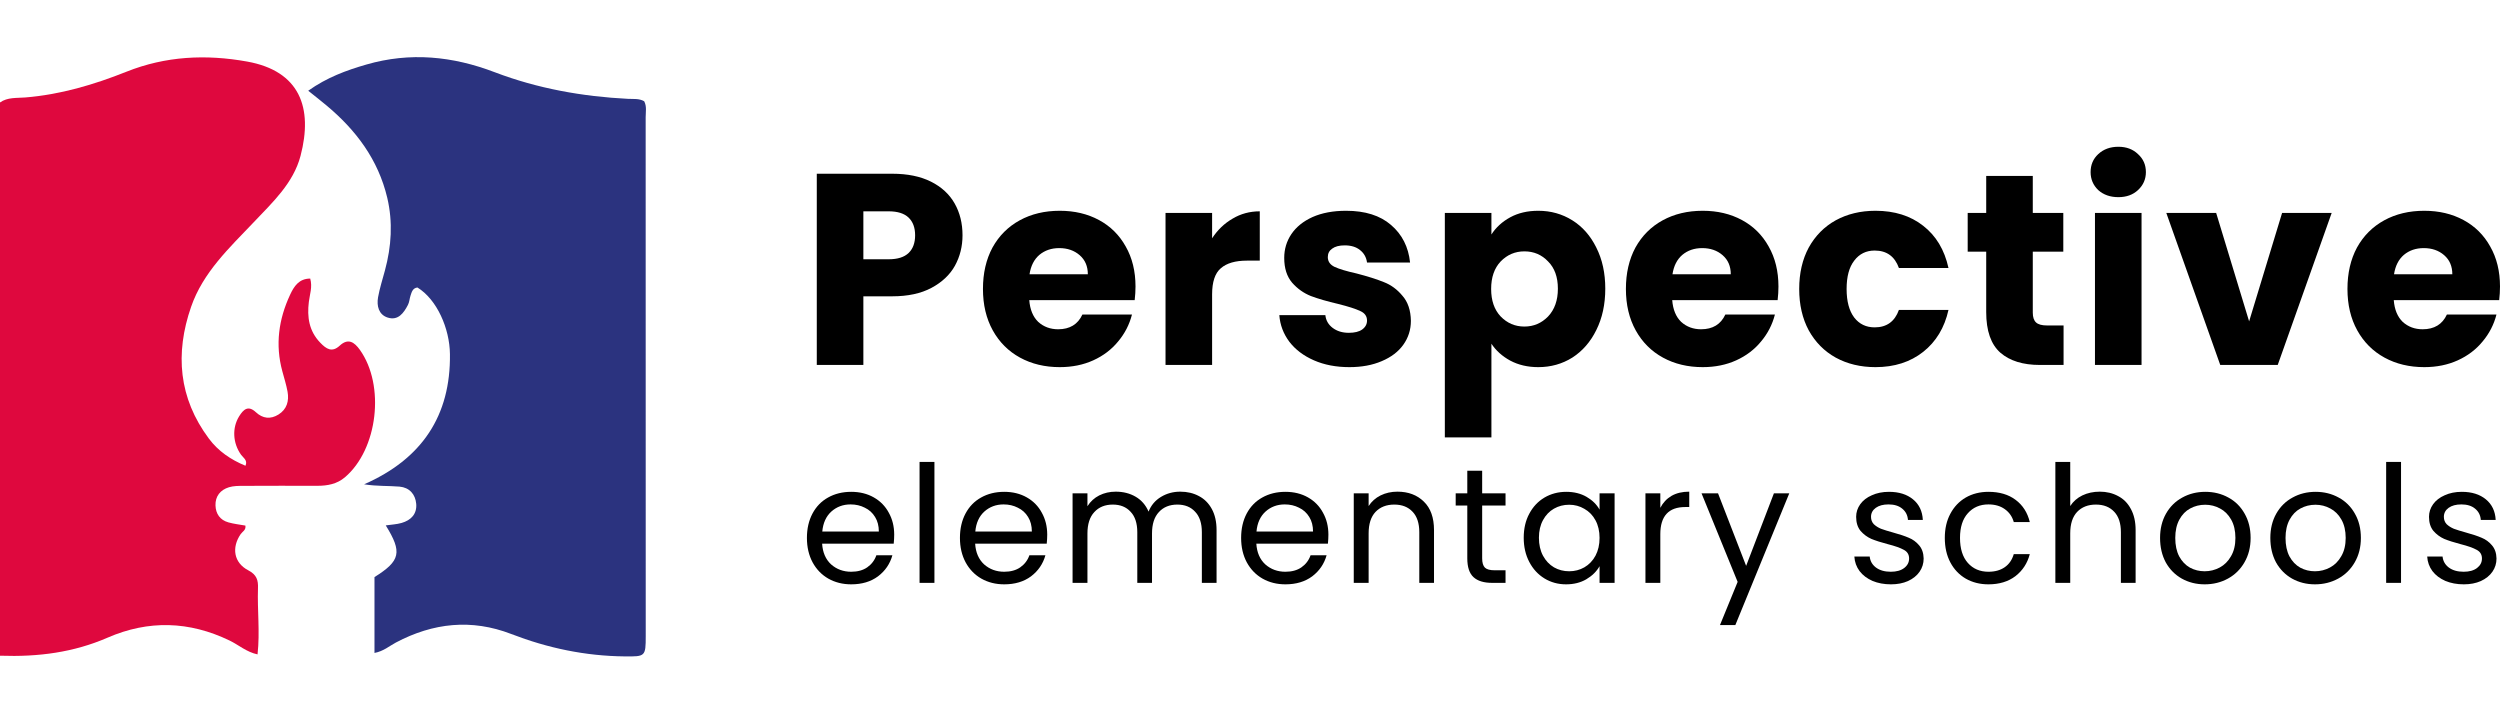 <?xml version="1.0" encoding="UTF-8"?> <svg xmlns="http://www.w3.org/2000/svg" width="350" height="100" viewBox="0 0 350 100" fill="none"><path d="M0 91.799V14.345C1.06 13.594 2.348 13.742 3.521 13.646C8.462 13.244 13.131 11.863 17.695 10.044C23.187 7.85 28.829 7.579 34.602 8.619C41.986 9.948 43.843 15.088 42.074 21.828C41.066 25.64 38.176 28.315 35.539 31.095C32.123 34.688 28.426 38.123 26.753 42.958C24.493 49.479 25.001 55.721 29.249 61.412C30.563 63.169 32.298 64.349 34.365 65.206C34.707 64.428 34.067 64.113 33.743 63.659C32.578 62.015 32.482 59.891 33.48 58.282C34.085 57.312 34.742 56.7 35.828 57.714C36.783 58.606 37.869 58.728 38.981 58.038C40.164 57.303 40.488 56.141 40.26 54.847C40.085 53.877 39.779 52.924 39.525 51.971C38.517 48.264 39.008 44.706 40.611 41.271C41.154 40.099 41.846 39.007 43.431 38.998C43.764 40.195 43.361 41.218 43.239 42.258C42.976 44.383 43.256 46.35 44.842 47.984C45.683 48.859 46.48 49.392 47.557 48.395C48.758 47.285 49.616 47.914 50.378 48.972C53.943 53.955 52.892 62.916 48.285 66.823C47.172 67.767 45.849 68.012 44.43 68.012C40.987 68.004 37.545 68.004 34.102 68.021C33.419 68.021 32.701 68.021 32.061 68.213C30.844 68.581 30.125 69.481 30.169 70.766C30.204 71.929 30.808 72.812 31.982 73.135C32.762 73.354 33.577 73.441 34.356 73.581C34.461 74.219 33.945 74.411 33.699 74.77C32.403 76.649 32.718 78.782 34.751 79.84C35.951 80.469 36.161 81.221 36.117 82.367C36.012 85.4 36.406 88.442 36.056 91.615C34.505 91.283 33.41 90.287 32.14 89.675C26.49 86.947 20.796 86.781 15.058 89.273C10.328 91.327 5.396 91.991 0.009 91.799H0Z" fill="#DF083E"></path><path d="M52.428 91.424V80.793C56.063 78.512 56.343 77.323 54.005 73.555C54.767 73.442 55.52 73.415 56.221 73.214C57.526 72.838 58.385 71.973 58.271 70.548C58.157 69.184 57.307 68.249 55.932 68.126C54.364 67.995 52.77 68.091 50.974 67.803C59.05 64.263 63.106 58.213 62.992 49.567C62.949 45.992 61.179 41.927 58.437 40.248C57.771 40.336 57.64 40.887 57.474 41.385C57.333 41.813 57.316 42.303 57.106 42.696C56.519 43.833 55.73 44.917 54.285 44.462C53.015 44.06 52.717 42.827 52.927 41.621C53.155 40.353 53.558 39.112 53.891 37.862C54.802 34.496 55.021 31.113 54.215 27.686C52.945 22.336 49.835 18.201 45.691 14.748C44.938 14.119 44.158 13.507 43.151 12.703C45.753 10.849 48.486 9.844 51.307 9.031C57.421 7.265 63.36 7.859 69.273 10.115C75.265 12.396 81.528 13.515 87.94 13.839C88.685 13.874 89.473 13.769 90.183 14.171C90.568 14.888 90.393 15.666 90.393 16.418C90.402 40.624 90.402 64.831 90.402 89.046C90.402 91.922 90.332 91.922 87.45 91.896C81.949 91.843 76.684 90.733 71.568 88.757C66.014 86.616 60.636 87.193 55.424 89.955C54.513 90.436 53.707 91.17 52.419 91.415L52.428 91.424Z" fill="#2B337F"></path><path d="M134.753 32.941C134.753 34.492 134.397 35.916 133.685 37.212C132.973 38.484 131.88 39.513 130.405 40.302C128.931 41.09 127.1 41.484 124.914 41.484H120.871V51.094H114.35V24.322H124.914C127.049 24.322 128.855 24.691 130.329 25.428C131.804 26.166 132.91 27.183 133.647 28.479C134.384 29.776 134.753 31.263 134.753 32.941ZM124.418 36.297C125.664 36.297 126.592 36.005 127.202 35.42C127.812 34.835 128.117 34.009 128.117 32.941C128.117 31.873 127.812 31.047 127.202 30.462C126.592 29.878 125.664 29.585 124.418 29.585H120.871V36.297H124.418Z" fill="black"></path><path d="M158.971 40.111C158.971 40.721 158.932 41.357 158.856 42.018H144.097C144.199 43.34 144.619 44.357 145.356 45.069C146.119 45.755 147.047 46.098 148.14 46.098C149.767 46.098 150.898 45.412 151.534 44.039H158.475C158.119 45.437 157.471 46.696 156.53 47.814C155.615 48.933 154.458 49.81 153.059 50.446C151.661 51.081 150.097 51.399 148.369 51.399C146.284 51.399 144.428 50.954 142.801 50.065C141.174 49.175 139.902 47.903 138.987 46.251C138.072 44.598 137.614 42.666 137.614 40.454C137.614 38.242 138.059 36.31 138.949 34.657C139.864 33.005 141.135 31.734 142.763 30.844C144.39 29.954 146.258 29.509 148.369 29.509C150.428 29.509 152.259 29.941 153.86 30.806C155.462 31.67 156.708 32.903 157.598 34.505C158.513 36.106 158.971 37.975 158.971 40.111ZM152.297 38.395C152.297 37.276 151.915 36.386 151.153 35.725C150.39 35.064 149.436 34.734 148.292 34.734C147.199 34.734 146.271 35.051 145.508 35.687C144.771 36.323 144.313 37.225 144.135 38.395H152.297Z" fill="black"></path><path d="M169.695 33.361C170.458 32.191 171.411 31.276 172.555 30.615C173.699 29.928 174.971 29.585 176.369 29.585V36.488H174.576C172.949 36.488 171.729 36.844 170.915 37.556C170.102 38.242 169.695 39.463 169.695 41.217V51.094H163.174V29.814H169.695V33.361Z" fill="black"></path><path d="M188.906 51.399C187.05 51.399 185.397 51.081 183.948 50.446C182.499 49.81 181.355 48.946 180.516 47.853C179.677 46.734 179.206 45.488 179.105 44.115H185.55C185.626 44.852 185.969 45.45 186.579 45.908C187.189 46.365 187.939 46.594 188.829 46.594C189.643 46.594 190.266 46.441 190.698 46.136C191.156 45.806 191.384 45.386 191.384 44.878C191.384 44.268 191.067 43.823 190.431 43.543C189.795 43.238 188.766 42.908 187.342 42.552C185.817 42.196 184.545 41.827 183.528 41.446C182.511 41.039 181.634 40.416 180.897 39.577C180.16 38.712 179.791 37.556 179.791 36.107C179.791 34.886 180.122 33.78 180.783 32.789C181.469 31.772 182.461 30.971 183.757 30.386C185.079 29.801 186.643 29.509 188.448 29.509C191.118 29.509 193.215 30.17 194.74 31.492C196.291 32.814 197.181 34.568 197.41 36.755H191.384C191.283 36.018 190.952 35.433 190.393 35.001C189.859 34.568 189.147 34.352 188.257 34.352C187.495 34.352 186.91 34.505 186.503 34.81C186.096 35.09 185.893 35.484 185.893 35.992C185.893 36.602 186.211 37.06 186.846 37.365C187.507 37.67 188.524 37.975 189.897 38.28C191.473 38.687 192.757 39.094 193.749 39.501C194.74 39.882 195.605 40.518 196.342 41.407C197.105 42.272 197.499 43.441 197.524 44.916C197.524 46.162 197.169 47.281 196.457 48.272C195.77 49.238 194.766 50.001 193.444 50.56C192.147 51.12 190.634 51.399 188.906 51.399Z" fill="black"></path><path d="M208.798 32.827C209.434 31.835 210.311 31.034 211.43 30.424C212.548 29.814 213.858 29.509 215.358 29.509C217.112 29.509 218.701 29.954 220.125 30.844C221.549 31.734 222.667 33.005 223.481 34.657C224.32 36.31 224.739 38.23 224.739 40.416C224.739 42.602 224.32 44.535 223.481 46.213C222.667 47.865 221.549 49.149 220.125 50.065C218.701 50.954 217.112 51.399 215.358 51.399C213.883 51.399 212.574 51.094 211.43 50.484C210.311 49.874 209.434 49.086 208.798 48.12V61.239H202.277V29.814H208.798V32.827ZM218.104 40.416C218.104 38.789 217.646 37.518 216.731 36.602C215.841 35.662 214.735 35.191 213.413 35.191C212.116 35.191 211.01 35.662 210.095 36.602C209.205 37.543 208.76 38.827 208.76 40.454C208.76 42.081 209.205 43.365 210.095 44.306C211.01 45.247 212.116 45.717 213.413 45.717C214.709 45.717 215.815 45.247 216.731 44.306C217.646 43.34 218.104 42.043 218.104 40.416Z" fill="black"></path><path d="M248.983 40.111C248.983 40.721 248.945 41.357 248.869 42.018H234.11C234.212 43.34 234.631 44.357 235.368 45.069C236.131 45.755 237.059 46.098 238.152 46.098C239.779 46.098 240.911 45.412 241.546 44.039H248.487C248.131 45.437 247.483 46.696 246.542 47.814C245.627 48.933 244.47 49.81 243.072 50.446C241.674 51.081 240.11 51.399 238.381 51.399C236.296 51.399 234.44 50.954 232.813 50.065C231.186 49.175 229.915 47.903 229 46.251C228.084 44.598 227.627 42.666 227.627 40.454C227.627 38.242 228.072 36.31 228.961 34.657C229.877 33.005 231.148 31.734 232.775 30.844C234.402 29.954 236.271 29.509 238.381 29.509C240.44 29.509 242.271 29.941 243.873 30.806C245.474 31.67 246.72 32.903 247.61 34.505C248.525 36.106 248.983 37.975 248.983 40.111ZM242.309 38.395C242.309 37.276 241.928 36.386 241.165 35.725C240.402 35.064 239.449 34.734 238.305 34.734C237.212 34.734 236.284 35.051 235.521 35.687C234.784 36.323 234.326 37.225 234.148 38.395H242.309Z" fill="black"></path><path d="M251.889 40.454C251.889 38.242 252.334 36.31 253.224 34.657C254.14 33.005 255.398 31.734 257 30.844C258.627 29.954 260.483 29.509 262.568 29.509C265.237 29.509 267.462 30.208 269.242 31.606C271.047 33.005 272.229 34.975 272.788 37.518H265.847C265.263 35.89 264.131 35.077 262.453 35.077C261.258 35.077 260.305 35.547 259.593 36.488C258.881 37.403 258.525 38.725 258.525 40.454C258.525 42.183 258.881 43.518 259.593 44.458C260.305 45.374 261.258 45.831 262.453 45.831C264.131 45.831 265.263 45.018 265.847 43.391H272.788C272.229 45.882 271.047 47.84 269.242 49.264C267.436 50.687 265.212 51.399 262.568 51.399C260.483 51.399 258.627 50.954 257 50.065C255.398 49.175 254.14 47.903 253.224 46.251C252.334 44.598 251.889 42.666 251.889 40.454Z" fill="black"></path><path d="M288.9 45.564V51.094H285.582C283.217 51.094 281.374 50.522 280.052 49.378C278.73 48.209 278.069 46.314 278.069 43.696V35.229H275.476V29.814H278.069V24.628H284.59V29.814H288.862V35.229H284.59V43.772C284.59 44.408 284.743 44.865 285.048 45.145C285.353 45.425 285.861 45.564 286.573 45.564H288.9Z" fill="black"></path><path d="M296.575 27.602C295.431 27.602 294.49 27.272 293.753 26.611C293.041 25.924 292.685 25.085 292.685 24.094C292.685 23.077 293.041 22.238 293.753 21.577C294.49 20.89 295.431 20.547 296.575 20.547C297.693 20.547 298.609 20.89 299.32 21.577C300.058 22.238 300.426 23.077 300.426 24.094C300.426 25.085 300.058 25.924 299.32 26.611C298.609 27.272 297.693 27.602 296.575 27.602ZM299.816 29.814V51.094H293.295V29.814H299.816Z" fill="black"></path><path d="M314.877 44.992L319.492 29.814H326.433L318.881 51.094H310.835L303.284 29.814H310.263L314.877 44.992Z" fill="black"></path><path d="M350 40.111C350 40.721 349.962 41.357 349.886 42.018H335.127C335.228 43.34 335.648 44.357 336.385 45.069C337.148 45.755 338.076 46.098 339.169 46.098C340.796 46.098 341.928 45.412 342.563 44.039H349.504C349.148 45.437 348.5 46.696 347.559 47.814C346.644 48.933 345.487 49.81 344.089 50.446C342.69 51.081 341.127 51.399 339.398 51.399C337.313 51.399 335.457 50.954 333.83 50.065C332.203 49.175 330.932 47.903 330.016 46.251C329.101 44.598 328.644 42.666 328.644 40.454C328.644 38.242 329.088 36.31 329.978 34.657C330.894 33.005 332.165 31.734 333.792 30.844C335.419 29.954 337.288 29.509 339.398 29.509C341.457 29.509 343.288 29.941 344.89 30.806C346.491 31.67 347.737 32.903 348.627 34.505C349.542 36.106 350 37.975 350 40.111ZM343.326 38.395C343.326 37.276 342.945 36.386 342.182 35.725C341.419 35.064 340.466 34.734 339.322 34.734C338.229 34.734 337.301 35.051 336.538 35.687C335.8 36.323 335.343 37.225 335.165 38.395H343.326Z" fill="black"></path><path d="M125.188 74.851C125.188 75.248 125.166 75.667 125.12 76.109H115.097C115.174 77.345 115.593 78.314 116.356 79.016C117.134 79.702 118.072 80.045 119.17 80.045C120.07 80.045 120.818 79.839 121.413 79.427C122.023 79 122.45 78.436 122.694 77.734H124.937C124.601 78.939 123.93 79.923 122.923 80.686C121.916 81.433 120.665 81.807 119.17 81.807C117.981 81.807 116.913 81.54 115.967 81.006C115.036 80.472 114.304 79.717 113.77 78.741C113.236 77.749 112.969 76.605 112.969 75.309C112.969 74.012 113.229 72.876 113.747 71.899C114.266 70.923 114.991 70.175 115.921 69.657C116.867 69.123 117.95 68.856 119.17 68.856C120.36 68.856 121.413 69.115 122.328 69.634C123.243 70.153 123.945 70.87 124.433 71.785C124.937 72.685 125.188 73.707 125.188 74.851ZM123.038 74.416C123.038 73.623 122.862 72.944 122.511 72.38C122.16 71.8 121.68 71.365 121.07 71.076C120.475 70.77 119.811 70.618 119.079 70.618C118.026 70.618 117.126 70.954 116.379 71.625C115.647 72.296 115.227 73.226 115.12 74.416H123.038Z" fill="black"></path><path d="M130.82 64.669V81.601H128.738V64.669H130.82Z" fill="black"></path><path d="M146.611 74.851C146.611 75.248 146.588 75.667 146.542 76.109H136.52C136.596 77.345 137.016 78.314 137.778 79.016C138.556 79.702 139.494 80.045 140.593 80.045C141.493 80.045 142.24 79.839 142.835 79.427C143.445 79 143.872 78.436 144.117 77.734H146.359C146.023 78.939 145.352 79.923 144.345 80.686C143.339 81.433 142.088 81.807 140.593 81.807C139.403 81.807 138.335 81.54 137.389 81.006C136.459 80.472 135.727 79.717 135.193 78.741C134.659 77.749 134.392 76.605 134.392 75.309C134.392 74.012 134.651 72.876 135.17 71.899C135.688 70.923 136.413 70.175 137.344 69.657C138.289 69.123 139.372 68.856 140.593 68.856C141.783 68.856 142.835 69.115 143.75 69.634C144.666 70.153 145.367 70.87 145.856 71.785C146.359 72.685 146.611 73.707 146.611 74.851ZM144.46 74.416C144.46 73.623 144.284 72.944 143.933 72.38C143.583 71.8 143.102 71.365 142.492 71.076C141.897 70.77 141.233 70.618 140.501 70.618C139.449 70.618 138.549 70.954 137.801 71.625C137.069 72.296 136.649 73.226 136.543 74.416H144.46Z" fill="black"></path><path d="M165.239 68.833C166.215 68.833 167.085 69.039 167.848 69.451C168.61 69.847 169.213 70.45 169.655 71.259C170.098 72.067 170.319 73.051 170.319 74.21V81.601H168.26V74.508C168.26 73.257 167.947 72.303 167.321 71.648C166.711 70.976 165.88 70.641 164.827 70.641C163.744 70.641 162.882 70.992 162.242 71.693C161.601 72.38 161.281 73.379 161.281 74.691V81.601H159.221V74.508C159.221 73.257 158.909 72.303 158.283 71.648C157.673 70.976 156.842 70.641 155.789 70.641C154.706 70.641 153.844 70.992 153.203 71.693C152.563 72.38 152.242 73.379 152.242 74.691V81.601H150.16V69.062H152.242V70.87C152.654 70.214 153.203 69.71 153.89 69.359C154.591 69.008 155.362 68.833 156.201 68.833C157.253 68.833 158.184 69.07 158.992 69.543C159.801 70.015 160.403 70.709 160.8 71.625C161.151 70.74 161.731 70.053 162.539 69.565C163.348 69.077 164.248 68.833 165.239 68.833Z" fill="black"></path><path d="M185.976 74.851C185.976 75.248 185.954 75.667 185.908 76.109H175.886C175.962 77.345 176.381 78.314 177.144 79.016C177.922 79.702 178.86 80.045 179.958 80.045C180.859 80.045 181.606 79.839 182.201 79.427C182.811 79 183.238 78.436 183.482 77.734H185.725C185.389 78.939 184.718 79.923 183.711 80.686C182.704 81.433 181.453 81.807 179.958 81.807C178.769 81.807 177.701 81.54 176.755 81.006C175.825 80.472 175.092 79.717 174.558 78.741C174.024 77.749 173.758 76.605 173.758 75.309C173.758 74.012 174.017 72.876 174.535 71.899C175.054 70.923 175.779 70.175 176.709 69.657C177.655 69.123 178.738 68.856 179.958 68.856C181.148 68.856 182.201 69.115 183.116 69.634C184.031 70.153 184.733 70.87 185.221 71.785C185.725 72.685 185.976 73.707 185.976 74.851ZM183.826 74.416C183.826 73.623 183.65 72.944 183.299 72.38C182.948 71.8 182.468 71.365 181.858 71.076C181.263 70.77 180.599 70.618 179.867 70.618C178.814 70.618 177.914 70.954 177.167 71.625C176.435 72.296 176.015 73.226 175.908 74.416H183.826Z" fill="black"></path><path d="M195.635 68.833C197.161 68.833 198.396 69.298 199.342 70.229C200.288 71.144 200.761 72.471 200.761 74.21V81.601H198.701V74.508C198.701 73.257 198.389 72.303 197.763 71.648C197.138 70.976 196.284 70.641 195.2 70.641C194.102 70.641 193.225 70.984 192.569 71.671C191.928 72.357 191.608 73.356 191.608 74.668V81.601H189.526V69.062H191.608V70.847C192.02 70.206 192.577 69.71 193.278 69.359C193.995 69.008 194.781 68.833 195.635 68.833Z" fill="black"></path><path d="M207.503 70.778V78.169C207.503 78.779 207.633 79.214 207.892 79.473C208.151 79.717 208.601 79.839 209.242 79.839H210.775V81.601H208.899C207.739 81.601 206.87 81.334 206.29 80.8C205.71 80.266 205.421 79.389 205.421 78.169V70.778H203.796V69.062H205.421V65.904H207.503V69.062H210.775V70.778H207.503Z" fill="black"></path><path d="M213.321 75.286C213.321 74.004 213.58 72.883 214.099 71.922C214.617 70.946 215.327 70.191 216.227 69.657C217.142 69.123 218.157 68.856 219.27 68.856C220.368 68.856 221.322 69.092 222.13 69.565C222.939 70.038 223.541 70.633 223.938 71.35V69.062H226.043V81.601H223.938V79.267C223.526 79.999 222.908 80.61 222.085 81.098C221.276 81.571 220.33 81.807 219.247 81.807C218.134 81.807 217.127 81.532 216.227 80.983C215.327 80.434 214.617 79.664 214.099 78.672C213.58 77.681 213.321 76.552 213.321 75.286ZM223.938 75.309C223.938 74.363 223.747 73.539 223.366 72.837C222.985 72.136 222.466 71.602 221.81 71.236C221.169 70.854 220.46 70.664 219.682 70.664C218.904 70.664 218.195 70.847 217.554 71.213C216.913 71.579 216.402 72.113 216.021 72.815C215.639 73.516 215.449 74.34 215.449 75.286C215.449 76.247 215.639 77.086 216.021 77.803C216.402 78.504 216.913 79.046 217.554 79.427C218.195 79.793 218.904 79.977 219.682 79.977C220.46 79.977 221.169 79.793 221.81 79.427C222.466 79.046 222.985 78.504 223.366 77.803C223.747 77.086 223.938 76.254 223.938 75.309Z" fill="black"></path><path d="M232.445 71.098C232.811 70.382 233.33 69.825 234.001 69.428C234.687 69.031 235.519 68.833 236.495 68.833V70.984H235.946C233.612 70.984 232.445 72.25 232.445 74.782V81.601H230.363V69.062H232.445V71.098Z" fill="black"></path><path d="M250.5 69.062L242.949 87.505H240.798L243.269 81.464L238.212 69.062H240.523L244.459 79.222L248.349 69.062H250.5Z" fill="black"></path><path d="M264.734 81.807C263.773 81.807 262.911 81.647 262.149 81.327C261.386 80.991 260.783 80.533 260.341 79.954C259.899 79.359 259.654 78.68 259.609 77.917H261.76C261.821 78.543 262.11 79.054 262.629 79.45C263.163 79.847 263.857 80.045 264.711 80.045C265.505 80.045 266.13 79.87 266.588 79.519C267.045 79.168 267.274 78.726 267.274 78.192C267.274 77.643 267.03 77.238 266.542 76.979C266.054 76.704 265.299 76.438 264.277 76.178C263.346 75.934 262.583 75.69 261.988 75.446C261.409 75.187 260.905 74.813 260.478 74.325C260.066 73.821 259.86 73.165 259.86 72.357C259.86 71.716 260.051 71.129 260.432 70.595C260.814 70.061 261.355 69.642 262.057 69.337C262.759 69.016 263.56 68.856 264.46 68.856C265.848 68.856 266.969 69.207 267.823 69.909C268.678 70.61 269.135 71.571 269.196 72.792H267.114C267.068 72.136 266.801 71.609 266.313 71.213C265.84 70.816 265.199 70.618 264.391 70.618C263.644 70.618 263.049 70.778 262.606 71.098C262.164 71.419 261.943 71.838 261.943 72.357C261.943 72.769 262.072 73.112 262.332 73.387C262.606 73.646 262.942 73.859 263.338 74.027C263.75 74.18 264.315 74.355 265.032 74.554C265.932 74.798 266.664 75.042 267.228 75.286C267.793 75.515 268.273 75.865 268.67 76.338C269.082 76.811 269.295 77.429 269.311 78.192C269.311 78.878 269.12 79.496 268.739 80.045C268.357 80.594 267.816 81.029 267.114 81.35C266.427 81.655 265.634 81.807 264.734 81.807Z" fill="black"></path><path d="M272.273 75.309C272.273 74.012 272.532 72.883 273.051 71.922C273.57 70.946 274.287 70.191 275.202 69.657C276.132 69.123 277.193 68.856 278.382 68.856C279.923 68.856 281.189 69.23 282.181 69.977C283.188 70.725 283.851 71.762 284.171 73.089H281.929C281.715 72.326 281.296 71.724 280.671 71.281C280.06 70.839 279.298 70.618 278.382 70.618C277.193 70.618 276.231 71.03 275.499 71.853C274.767 72.662 274.401 73.814 274.401 75.309C274.401 76.819 274.767 77.986 275.499 78.81C276.231 79.633 277.193 80.045 278.382 80.045C279.298 80.045 280.06 79.832 280.671 79.404C281.281 78.977 281.7 78.367 281.929 77.574H284.171C283.836 78.855 283.165 79.885 282.158 80.663C281.151 81.426 279.893 81.807 278.382 81.807C277.193 81.807 276.132 81.54 275.202 81.006C274.287 80.472 273.57 79.717 273.051 78.741C272.532 77.765 272.273 76.621 272.273 75.309Z" fill="black"></path><path d="M293.975 68.833C294.92 68.833 295.775 69.039 296.537 69.451C297.3 69.847 297.895 70.45 298.322 71.259C298.765 72.067 298.986 73.051 298.986 74.21V81.601H296.926V74.508C296.926 73.257 296.614 72.303 295.988 71.648C295.363 70.976 294.508 70.641 293.425 70.641C292.327 70.641 291.45 70.984 290.794 71.671C290.153 72.357 289.833 73.356 289.833 74.668V81.601H287.751V64.669H289.833V70.847C290.245 70.206 290.809 69.71 291.526 69.359C292.258 69.008 293.075 68.833 293.975 68.833Z" fill="black"></path><path d="M308.657 81.807C307.482 81.807 306.414 81.54 305.453 81.006C304.507 80.472 303.76 79.717 303.211 78.741C302.677 77.749 302.41 76.605 302.41 75.309C302.41 74.027 302.685 72.898 303.234 71.922C303.798 70.931 304.561 70.175 305.522 69.657C306.483 69.123 307.558 68.856 308.748 68.856C309.938 68.856 311.014 69.123 311.975 69.657C312.936 70.175 313.691 70.923 314.24 71.899C314.804 72.876 315.086 74.012 315.086 75.309C315.086 76.605 314.797 77.749 314.217 78.741C313.653 79.717 312.882 80.472 311.906 81.006C310.93 81.54 309.847 81.807 308.657 81.807ZM308.657 79.977C309.404 79.977 310.106 79.801 310.762 79.45C311.418 79.099 311.944 78.573 312.341 77.871C312.753 77.17 312.958 76.316 312.958 75.309C312.958 74.302 312.76 73.448 312.364 72.746C311.967 72.044 311.448 71.525 310.808 71.19C310.167 70.839 309.473 70.664 308.725 70.664C307.963 70.664 307.261 70.839 306.62 71.19C305.995 71.525 305.491 72.044 305.11 72.746C304.729 73.448 304.538 74.302 304.538 75.309C304.538 76.331 304.721 77.193 305.087 77.894C305.468 78.596 305.972 79.122 306.597 79.473C307.223 79.809 307.909 79.977 308.657 79.977Z" fill="black"></path><path d="M324.094 81.807C322.919 81.807 321.851 81.54 320.89 81.006C319.945 80.472 319.197 79.717 318.648 78.741C318.114 77.749 317.847 76.605 317.847 75.309C317.847 74.027 318.122 72.898 318.671 71.922C319.235 70.931 319.998 70.175 320.959 69.657C321.92 69.123 322.996 68.856 324.185 68.856C325.375 68.856 326.451 69.123 327.412 69.657C328.373 70.175 329.128 70.923 329.677 71.899C330.242 72.876 330.524 74.012 330.524 75.309C330.524 76.605 330.234 77.749 329.654 78.741C329.09 79.717 328.319 80.472 327.343 81.006C326.367 81.54 325.284 81.807 324.094 81.807ZM324.094 79.977C324.841 79.977 325.543 79.801 326.199 79.45C326.855 79.099 327.381 78.573 327.778 77.871C328.19 77.17 328.396 76.316 328.396 75.309C328.396 74.302 328.197 73.448 327.801 72.746C327.404 72.044 326.885 71.525 326.245 71.19C325.604 70.839 324.91 70.664 324.163 70.664C323.4 70.664 322.698 70.839 322.057 71.19C321.432 71.525 320.929 72.044 320.547 72.746C320.166 73.448 319.975 74.302 319.975 75.309C319.975 76.331 320.158 77.193 320.524 77.894C320.906 78.596 321.409 79.122 322.035 79.473C322.66 79.809 323.346 79.977 324.094 79.977Z" fill="black"></path><path d="M336.145 64.669V81.601H334.062V64.669H336.145Z" fill="black"></path><path d="M344.933 81.807C343.972 81.807 343.11 81.647 342.348 81.327C341.585 80.991 340.982 80.533 340.54 79.954C340.098 79.359 339.854 78.68 339.808 77.917H341.959C342.02 78.543 342.31 79.054 342.828 79.45C343.362 79.847 344.056 80.045 344.911 80.045C345.704 80.045 346.329 79.87 346.787 79.519C347.244 79.168 347.473 78.726 347.473 78.192C347.473 77.643 347.229 77.238 346.741 76.979C346.253 76.704 345.498 76.438 344.476 76.178C343.545 75.934 342.782 75.69 342.188 75.446C341.608 75.187 341.105 74.813 340.677 74.325C340.266 73.821 340.06 73.165 340.06 72.357C340.06 71.716 340.25 71.129 340.632 70.595C341.013 70.061 341.555 69.642 342.256 69.337C342.958 69.016 343.759 68.856 344.659 68.856C346.047 68.856 347.168 69.207 348.022 69.909C348.877 70.61 349.334 71.571 349.395 72.792H347.313C347.267 72.136 347 71.609 346.512 71.213C346.039 70.816 345.399 70.618 344.59 70.618C343.843 70.618 343.248 70.778 342.805 71.098C342.363 71.419 342.142 71.838 342.142 72.357C342.142 72.769 342.271 73.112 342.531 73.387C342.805 73.646 343.141 73.859 343.538 74.027C343.949 74.18 344.514 74.355 345.231 74.554C346.131 74.798 346.863 75.042 347.428 75.286C347.992 75.515 348.472 75.865 348.869 76.338C349.281 76.811 349.495 77.429 349.51 78.192C349.51 78.878 349.319 79.496 348.938 80.045C348.556 80.594 348.015 81.029 347.313 81.35C346.627 81.655 345.833 81.807 344.933 81.807Z" fill="black"></path></svg> 